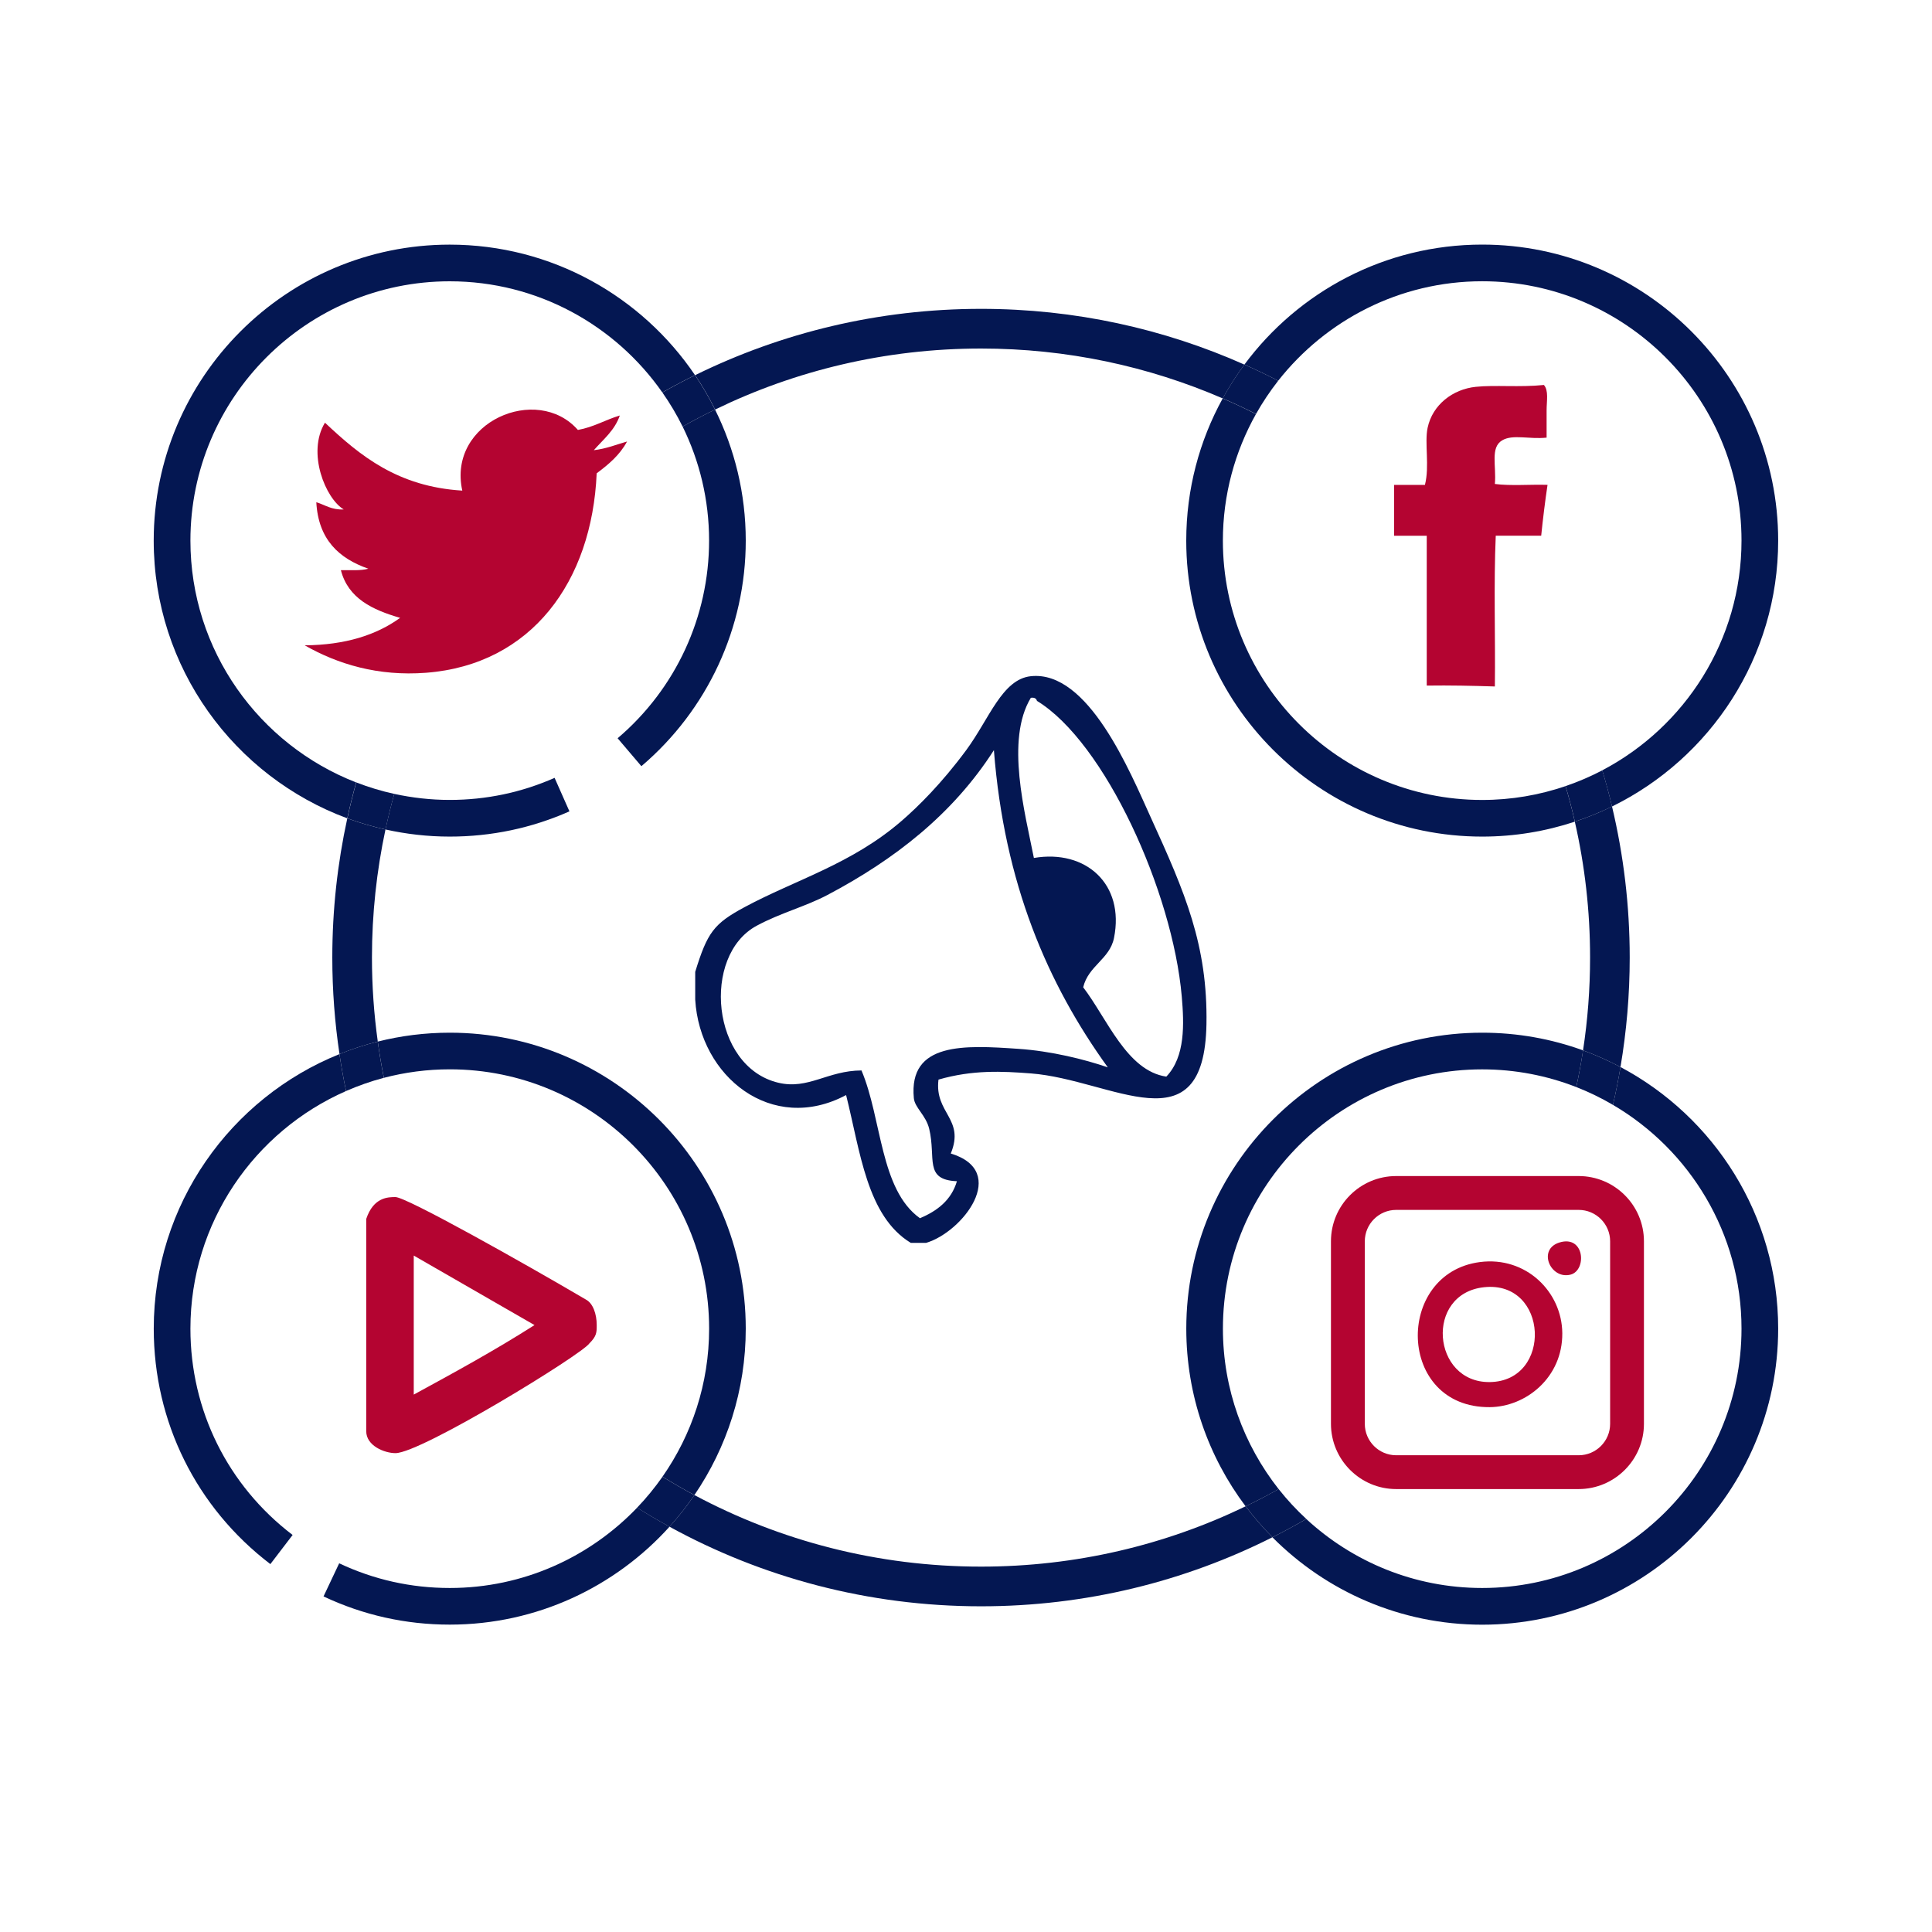 <?xml version="1.0" encoding="utf-8"?>
<!-- Generator: Adobe Illustrator 15.0.0, SVG Export Plug-In . SVG Version: 6.00 Build 0)  -->
<!DOCTYPE svg PUBLIC "-//W3C//DTD SVG 1.1//EN" "http://www.w3.org/Graphics/SVG/1.1/DTD/svg11.dtd">
<svg version="1.1" id="Layer_1" xmlns="http://www.w3.org/2000/svg" xmlns:xlink="http://www.w3.org/1999/xlink" x="0px" y="0px"
	 width="50px" height="50px" viewBox="0 0 50 50" enable-background="new 0 0 50 50" xml:space="preserve">
<path fill="#B40431" d="M15.253,34.767c0.19-0.19,0.19-0.284,0.19-0.474c0-0.283-0.095-0.567-0.284-0.663
	c-1.61-0.946-4.64-2.65-4.924-2.65c-0.189,0-0.568,0-0.757,0.566v5.493c0,0.379,0.473,0.568,0.757,0.568
	C10.898,37.607,15.065,35.051,15.253,34.767z M10.708,32.494l3.125,1.799c-1.042,0.664-2.083,1.231-3.125,1.799V32.494z"/>
<path fill="#041752" d="M41.151,24.781c0,0.818-0.062,1.62-0.182,2.402c0.335,0.123,0.658,0.268,0.969,0.432
	c0.156-0.921,0.239-1.867,0.239-2.834c0-1.345-0.159-2.654-0.458-3.909c-0.31,0.152-0.631,0.282-0.963,0.392
	C41.015,22.396,41.151,23.573,41.151,24.781z"/>
<path fill="#041752" d="M25.389,40.544c-2.682,0-5.207-0.67-7.418-1.852c-0.196,0.287-0.412,0.562-0.645,0.819
	c2.393,1.312,5.141,2.06,8.063,2.06c2.713,0,5.274-0.644,7.542-1.787c-0.248-0.25-0.48-0.518-0.694-0.801
	C30.166,39.984,27.843,40.544,25.389,40.544z"/>
<path fill="#041752" d="M9.626,24.781c0-1.137,0.122-2.245,0.35-3.314c-0.338-0.075-0.668-0.171-0.988-0.289
	C8.735,22.339,8.6,23.545,8.6,24.781c0,0.85,0.064,1.684,0.186,2.498c0.32-0.129,0.651-0.238,0.991-0.323
	C9.678,26.246,9.626,25.52,9.626,24.781z"/>
<path fill="#041752" d="M25.389,9.02c2.224,0,4.338,0.461,6.255,1.291c0.168-0.305,0.355-0.598,0.562-0.875
	c-2.083-0.927-4.39-1.443-6.816-1.443c-2.656,0-5.168,0.618-7.4,1.716c0.191,0.284,0.364,0.581,0.517,0.89
	C20.585,9.588,22.921,9.02,25.389,9.02z"/>
<path fill="#041752" d="M15.984,19.106l0.615,0.723c1.716-1.459,2.701-3.587,2.701-5.838c0-1.217-0.287-2.369-0.795-3.392
	c-0.285,0.139-0.564,0.286-0.839,0.44c0.438,0.891,0.685,1.893,0.685,2.951C18.351,15.963,17.488,17.828,15.984,19.106z"/>
<path fill="#041752" d="M4.928,13.991c0-3.701,3.011-6.711,6.711-6.711c2.275,0,4.289,1.14,5.502,2.876
	c0.277-0.157,0.56-0.306,0.846-0.447c-1.378-2.037-3.71-3.378-6.349-3.378c-4.224,0-7.66,3.436-7.66,7.66
	c0,3.292,2.088,6.106,5.009,7.187c0.068-0.313,0.146-0.623,0.23-0.929C6.711,19.275,4.928,16.838,4.928,13.991z"/>
<path fill="#041752" d="M14.737,20.998l-0.384-0.867c-0.856,0.378-1.77,0.571-2.714,0.571c-0.493,0-0.973-0.056-1.436-0.156
	c-0.085,0.303-0.161,0.611-0.227,0.921c0.536,0.119,1.092,0.184,1.663,0.184C12.717,21.651,13.76,21.431,14.737,20.998z"/>
<path fill="#041752" d="M17.666,11.04c0.274-0.155,0.554-0.302,0.839-0.44c-0.153-0.309-0.325-0.606-0.517-0.89
	c-0.287,0.141-0.569,0.29-0.846,0.447C17.338,10.436,17.513,10.73,17.666,11.04z"/>
<path fill="#041752" d="M10.204,20.546c-0.338-0.074-0.667-0.174-0.984-0.297c-0.085,0.306-0.162,0.616-0.23,0.929
	c0.32,0.118,0.65,0.214,0.988,0.289C10.043,21.157,10.119,20.849,10.204,20.546z"/>
<path fill="#041752" d="M38.359,21.651c0.838,0,1.643-0.137,2.397-0.386c-0.07-0.311-0.15-0.618-0.24-0.92
	c-0.678,0.231-1.402,0.358-2.157,0.358c-3.7,0-6.711-3.011-6.711-6.711c0-1.189,0.313-2.307,0.856-3.276
	c-0.281-0.143-0.569-0.278-0.861-0.404c-0.601,1.093-0.943,2.347-0.943,3.68C30.7,18.214,34.136,21.651,38.359,21.651z"/>
<path fill="#041752" d="M38.359,7.279c3.701,0,6.711,3.011,6.711,6.711c0,2.58-1.464,4.823-3.604,5.946
	c0.093,0.308,0.178,0.621,0.253,0.936c2.543-1.247,4.3-3.862,4.3-6.882c0-4.224-3.438-7.66-7.66-7.66
	c-2.52,0-4.758,1.223-6.154,3.105c0.297,0.131,0.588,0.271,0.874,0.419C34.31,8.289,36.219,7.279,38.359,7.279z"/>
<path fill="#041752" d="M32.505,10.714c0.17-0.302,0.363-0.589,0.574-0.86c-0.286-0.148-0.577-0.288-0.874-0.419
	c-0.206,0.277-0.394,0.57-0.562,0.875C31.936,10.437,32.224,10.571,32.505,10.714z"/>
<path fill="#041752" d="M40.517,20.344c0.09,0.303,0.17,0.609,0.24,0.92c0.332-0.11,0.653-0.24,0.963-0.392
	c-0.075-0.315-0.16-0.628-0.253-0.936C41.163,20.096,40.846,20.232,40.517,20.344z"/>
<path fill="#041752" d="M3.979,34.386c0,2.409,1.1,4.63,3.018,6.093l0.576-0.754c-1.681-1.281-2.645-3.229-2.645-5.339
	c0-2.747,1.66-5.112,4.028-6.15c-0.066-0.315-0.123-0.635-0.171-0.956C5.971,28.413,3.979,31.171,3.979,34.386z"/>
<path fill="#041752" d="M11.64,41.097c-1.001,0-1.964-0.215-2.862-0.639l-0.405,0.857c1.025,0.484,2.125,0.73,3.267,0.73
	c2.254,0,4.284-0.979,5.687-2.534c-0.284-0.156-0.564-0.321-0.838-0.493C15.265,40.297,13.544,41.097,11.64,41.097z"/>
<path fill="#041752" d="M11.64,26.726c-0.643,0-1.267,0.08-1.863,0.23c0.043,0.315,0.096,0.628,0.158,0.938
	c0.545-0.143,1.116-0.22,1.706-0.22c3.701,0,6.711,3.01,6.711,6.711c0,1.424-0.448,2.745-1.207,3.832
	c0.27,0.166,0.545,0.324,0.826,0.475c0.838-1.229,1.329-2.71,1.329-4.307C19.3,30.162,15.863,26.726,11.64,26.726z"/>
<path fill="#041752" d="M9.776,26.956c-0.34,0.085-0.671,0.194-0.991,0.323c0.048,0.321,0.105,0.641,0.171,0.956
	c0.315-0.136,0.641-0.253,0.978-0.341C9.872,27.584,9.82,27.271,9.776,26.956z"/>
<path fill="#041752" d="M17.145,38.218c-0.199,0.283-0.418,0.552-0.657,0.801c0.274,0.172,0.554,0.337,0.838,0.493
	c0.233-0.258,0.448-0.532,0.645-0.819C17.69,38.542,17.415,38.384,17.145,38.218z"/>
<path fill="#041752" d="M41.938,27.615c-0.056,0.33-0.12,0.656-0.195,0.979c1.988,1.166,3.327,3.324,3.327,5.792
	c0,3.7-3.01,6.711-6.711,6.711c-1.755,0-3.355-0.679-4.553-1.786c-0.287,0.167-0.578,0.324-0.876,0.474
	c1.389,1.396,3.31,2.262,5.429,2.262c4.223,0,7.66-3.437,7.66-7.66C46.02,31.454,44.363,28.903,41.938,27.615z"/>
<path fill="#041752" d="M38.359,27.675c0.857,0,1.679,0.163,2.435,0.458c0.067-0.313,0.127-0.629,0.176-0.949
	c-0.815-0.297-1.694-0.458-2.61-0.458c-4.224,0-7.659,3.437-7.659,7.66c0,1.723,0.572,3.317,1.536,4.598
	c0.29-0.141,0.574-0.289,0.854-0.446c-0.901-1.146-1.442-2.586-1.442-4.151C31.648,30.685,34.659,27.675,38.359,27.675z"/>
<path fill="#041752" d="M33.091,38.537c-0.28,0.157-0.564,0.306-0.854,0.446c0.214,0.283,0.446,0.551,0.694,0.801
	c0.298-0.149,0.589-0.307,0.876-0.474C33.549,39.072,33.309,38.813,33.091,38.537z"/>
<path fill="#041752" d="M40.794,28.133c0.329,0.129,0.646,0.283,0.949,0.461c0.075-0.322,0.14-0.648,0.195-0.979
	c-0.311-0.164-0.634-0.309-0.969-0.432C40.921,27.504,40.861,27.82,40.794,28.133z"/>
<path fill-rule="evenodd" clip-rule="evenodd" fill="#041752" d="M23.968,32.165c-0.132,0-0.265,0-0.398,0
	c-1.138-0.694-1.305-2.361-1.673-3.825c-1.92,1.023-3.787-0.476-3.905-2.471c0-0.238,0-0.478,0-0.717
	c0.314-1.018,0.478-1.245,1.275-1.674c1.323-0.712,2.771-1.113,4.065-2.232c0.425-0.367,1.037-0.97,1.674-1.833
	c0.597-0.809,0.928-1.835,1.673-1.913c1.488-0.156,2.562,2.466,3.108,3.666c0.878,1.925,1.471,3.295,1.436,5.34
	c-0.058,3.237-2.439,1.435-4.544,1.274c-0.743-0.057-1.504-0.096-2.391,0.16c-0.109,0.873,0.69,1.01,0.318,1.913
	C26.133,30.316,24.905,31.89,23.968,32.165z M30.584,25.789c-0.238-2.719-1.993-6.581-3.747-7.65
	c-0.018-0.062-0.066-0.093-0.159-0.08c-0.661,1.091-0.151,2.978,0.079,4.145c1.346-0.229,2.354,0.678,2.073,2.072
	c-0.111,0.548-0.664,0.717-0.797,1.275c0.622,0.814,1.129,2.16,2.151,2.312C30.679,27.348,30.645,26.498,30.584,25.789z
	 M21.418,23.16c-0.582,0.307-1.208,0.461-1.833,0.797c-1.433,0.768-1.18,3.652,0.558,4.064c0.776,0.185,1.274-0.314,2.152-0.318
	c0.53,1.248,0.475,3.084,1.514,3.825c0.447-0.191,0.811-0.466,0.956-0.958c-0.861-0.037-0.535-0.594-0.717-1.354
	c-0.085-0.356-0.375-0.547-0.398-0.797c-0.138-1.456,1.313-1.371,2.709-1.275c0.848,0.058,1.706,0.271,2.311,0.479
	c-1.56-2.159-2.68-4.758-2.948-8.209C24.658,21.074,23.15,22.245,21.418,23.16z"/>
<path fill-rule="evenodd" clip-rule="evenodd" fill="#B40431" d="M14.956,11.127c0.412-0.074,0.709-0.262,1.085-0.374
	c-0.135,0.389-0.429,0.619-0.673,0.898c0.324-0.038,0.579-0.144,0.86-0.225c-0.187,0.35-0.479,0.594-0.786,0.823
	c-0.121,2.803-1.689,4.952-4.414,5.162c-1.248,0.096-2.291-0.225-3.142-0.71c1.051-0.009,1.854-0.266,2.469-0.711
	c-0.715-0.207-1.344-0.502-1.533-1.234c0.246-0.003,0.516,0.017,0.71-0.038c-0.757-0.265-1.293-0.751-1.346-1.721
	c0.229,0.07,0.395,0.204,0.71,0.187c-0.471-0.279-0.96-1.468-0.486-2.245c0.912,0.859,1.886,1.656,3.554,1.758
	C11.573,10.92,13.903,9.927,14.956,11.127z"/>
<path fill-rule="evenodd" clip-rule="evenodd" fill="#B40431" d="M39.956,9.963c0.127,0.143,0.07,0.412,0.07,0.658
	c0,0.235,0,0.497,0,0.705c-0.45,0.048-0.876-0.094-1.151,0.071c-0.312,0.185-0.146,0.656-0.188,1.128
	c0.408,0.054,0.916,0.009,1.363,0.023c-0.064,0.43-0.118,0.869-0.164,1.316c-0.392,0-0.784,0-1.176,0
	c-0.055,1.254-0.008,2.609-0.023,3.902c-0.577-0.019-1.16-0.031-1.763-0.023c0-1.292,0-2.585,0-3.878c-0.281,0-0.564,0-0.846,0
	c0-0.438,0-0.877,0-1.316c0.266,0,0.532,0,0.799,0c0.125-0.49-0.015-1.082,0.07-1.48c0.127-0.594,0.649-0.996,1.246-1.058
	C38.688,9.959,39.327,10.028,39.956,9.963z"/>
<g>
	<path fill-rule="evenodd" clip-rule="evenodd" fill="#B40431" d="M40.36,32.155c0.653-0.199,0.711,0.72,0.287,0.832
		C40.131,33.123,39.776,32.335,40.36,32.155z"/>
	<path fill-rule="evenodd" clip-rule="evenodd" fill="#B40431" d="M38.301,32.662c1.189-0.155,2.123,0.769,2.131,1.841
		c0.009,1.15-0.945,1.907-1.878,1.914C36.144,36.434,36.089,32.949,38.301,32.662z M38.554,35.768
		c1.634-0.019,1.524-2.633-0.145-2.455C36.866,33.476,37.057,35.785,38.554,35.768z"/>
	<g>
		<path fill="#B40431" d="M40.855,38.537h-4.722c-0.932,0-1.688-0.76-1.688-1.689v-4.724c0-0.932,0.757-1.688,1.688-1.688h4.722
			c0.932,0,1.69,0.757,1.69,1.688v4.724C42.546,37.777,41.787,38.537,40.855,38.537z M36.134,31.312
			c-0.448,0-0.813,0.364-0.813,0.813v4.724c0,0.448,0.364,0.813,0.813,0.813h4.722c0.449,0,0.814-0.365,0.814-0.813v-4.724
			c0-0.448-0.365-0.813-0.814-0.813H36.134z"/>
	</g>
</g>
</svg>
